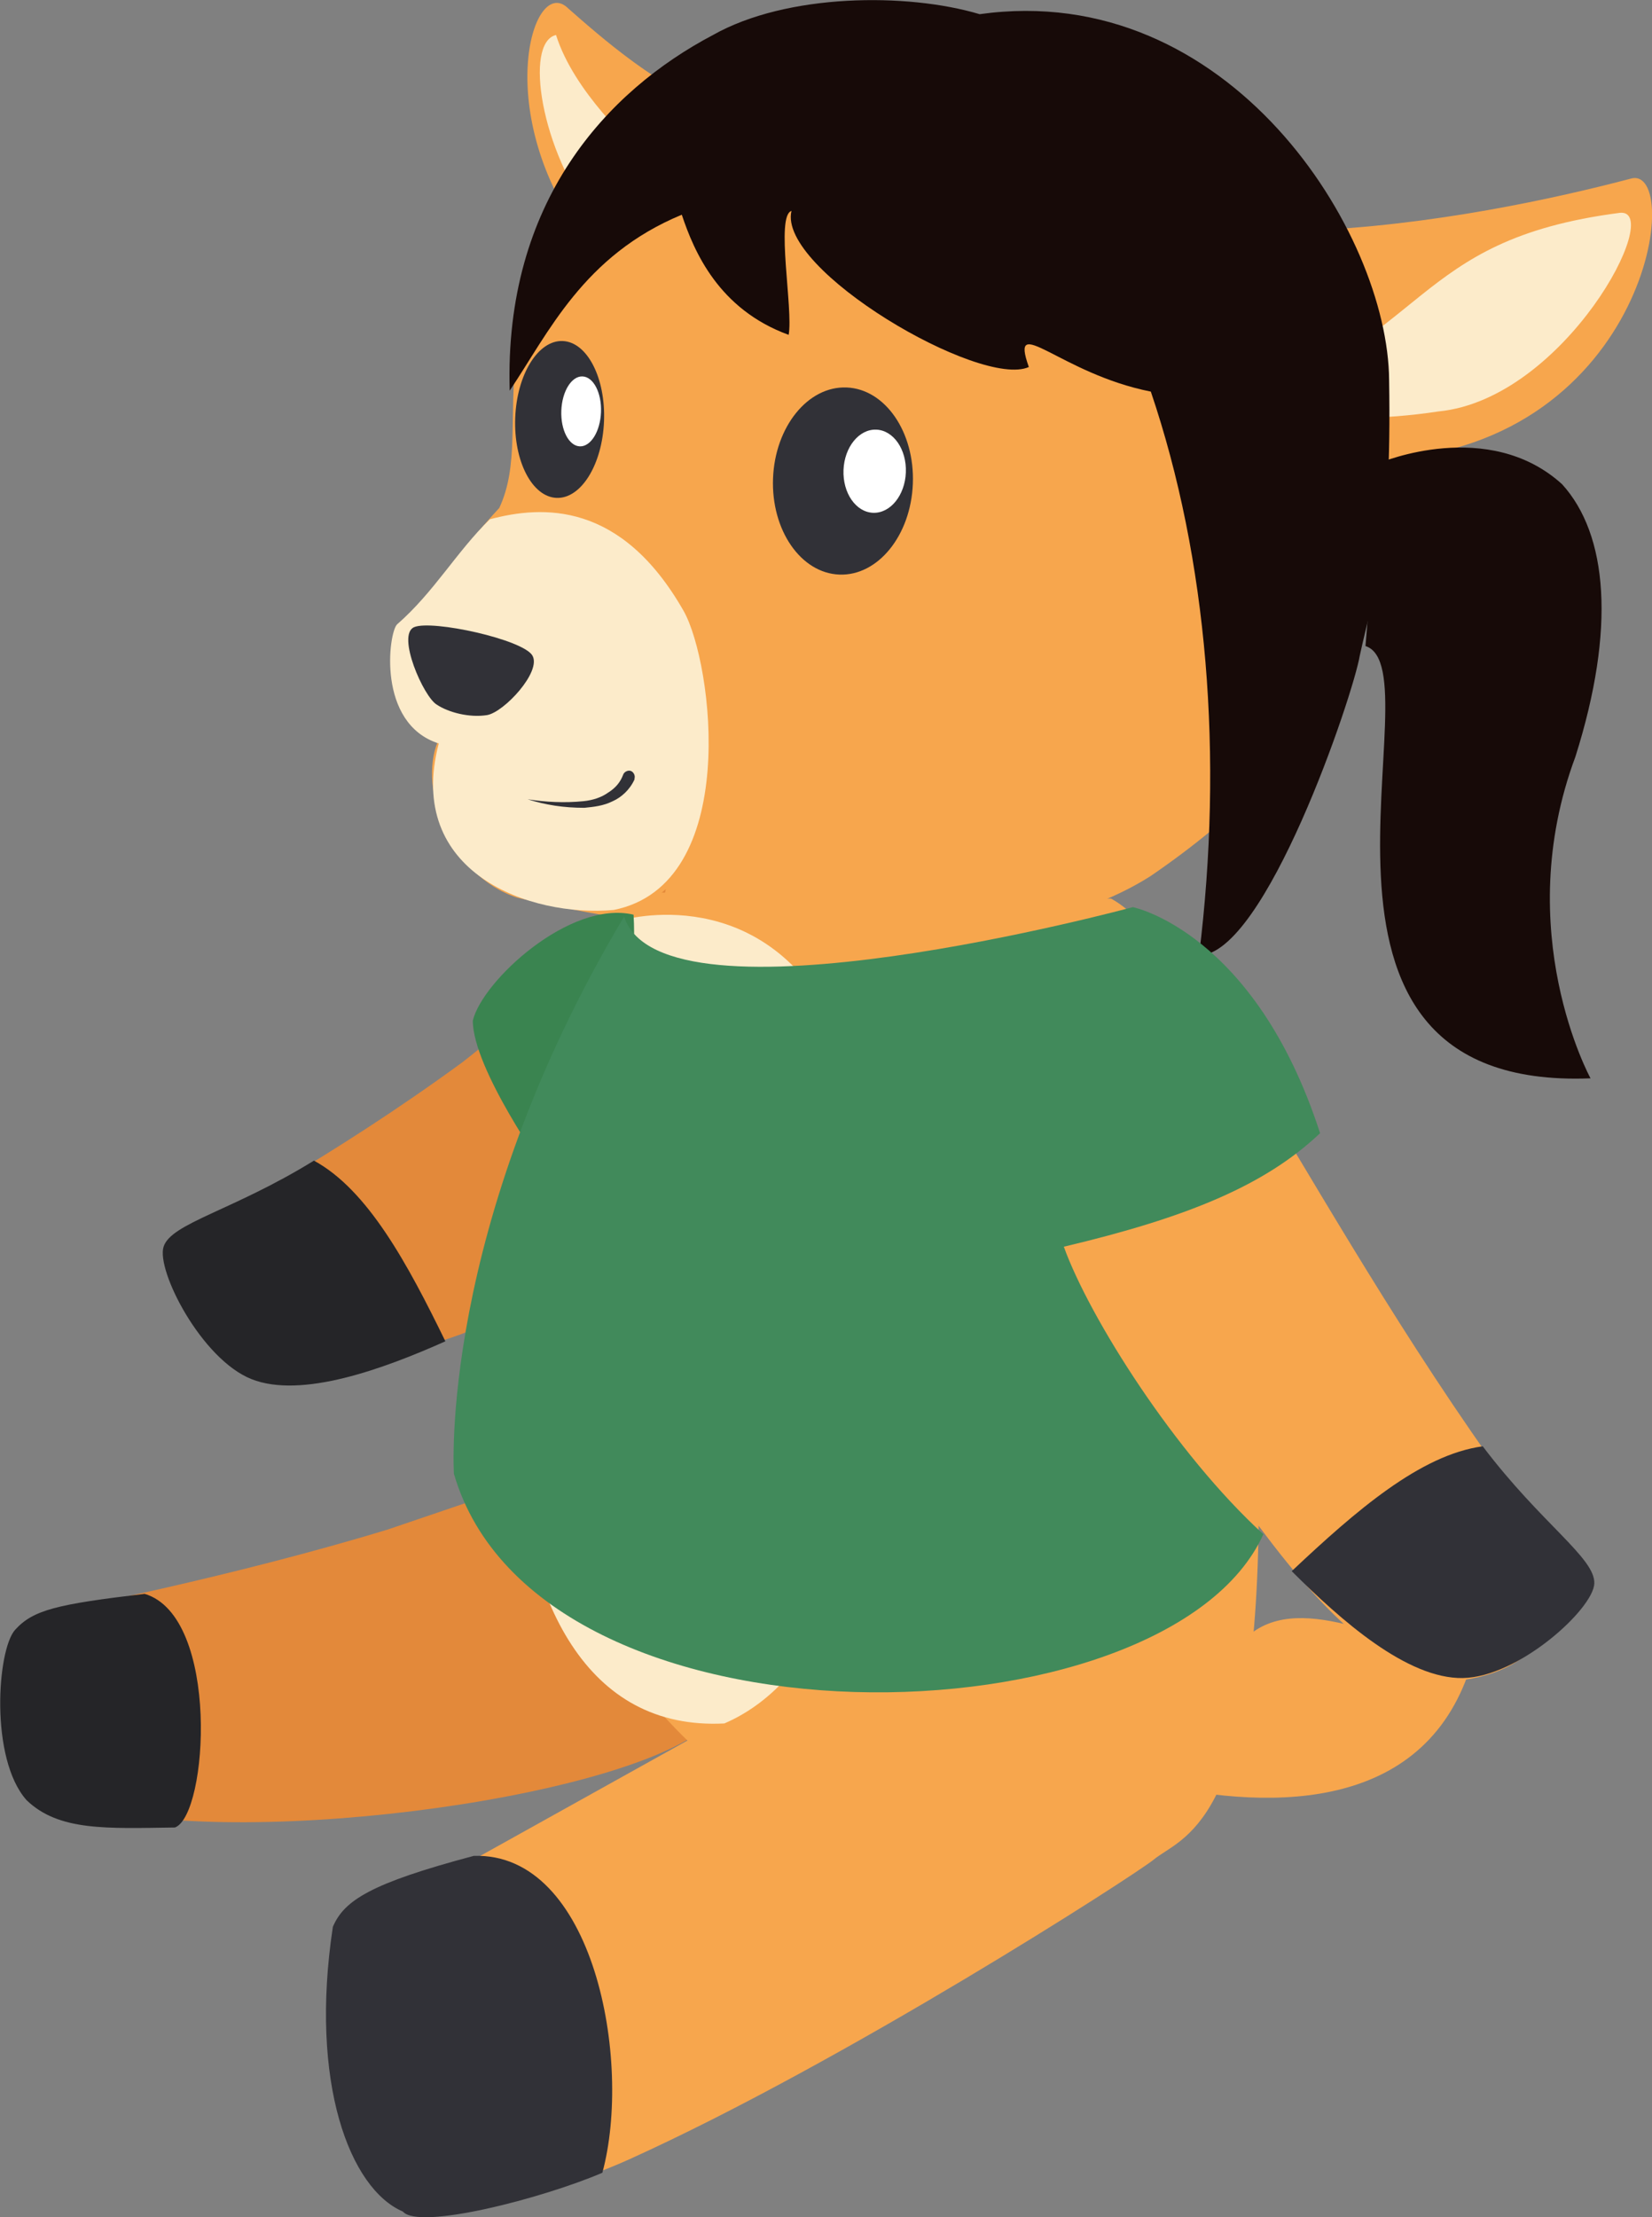 <?xml version="1.0" encoding="utf-8"?>
<!-- Generator: Adobe Illustrator 25.4.1, SVG Export Plug-In . SVG Version: 6.00 Build 0)  -->
<svg version="1.1" id="Calque_1" xmlns="http://www.w3.org/2000/svg" xmlns:xlink="http://www.w3.org/1999/xlink" x="0px" y="0px"
	 viewBox="0 0 174.7 234.4" style="enable-background:new 0 0 174.7 234.4;" xml:space="preserve">
<rect x="0" y="0" width="174.7" height="234.4" fill="#808080" stroke="none"/>
<style type="text/css">
	.st0{fill:#F7A64D;}
	.st1{fill:#FCEBCA;}
	.st2{fill:#E3893A;}
	.st3{fill:#313137;}
	.st4{fill:#252528;}
	.st5{fill:#FFFFFF;}
	.st6{fill:#170A08;}
	.st7{fill:#3A8450;}
	.st8{fill:#418A5B;}
</style>
<g>
	<path class="st0" d="M172.4,18.9c-7.6,2-21,5-34.7,5.5c-0.3-0.5-0.5-1-0.8-1.5C122.7-1.3,88.5,3.2,78.8,10
		c-0.8,0.6-1.6,1.1-2.3,1.7c-6.5-2-13.2-8-16.4-10.8c-3.7-3.7-8.1,10.6,1.3,23.8c-3.9,4.3-6.3,8.5-6.8,12.7
		c-0.8,6.8,0.3,11.8-1.8,16.3c-4.1,4.4-6.8,8.7-10.5,13.1c-1.6,3.2,0.3,9,4,11.6c-2.1,5,1.3,14.2,8.4,16.5c0,0,45.7,11.3,67-2.3
		c18.7-12.8,26.2-27.3,24.3-44c0.2,0,0.3,0,0.4,0C174.6,46.9,178.1,17.1,172.4,18.9z"/>
	<path class="st1" d="M129.5,43.2c22-7.2,19.4-17.8,41.8-20.7c4.8-0.5-5.8,19.7-19.2,21C140.3,45.3,129.5,43.2,129.5,43.2z"/>
	<path class="st1" d="M58.8,3.7c-3.4,0.8-1.6,12.3,4.1,19.5c1.4-2.2,3.9-4.6,5.7-6.2C66.7,15.1,60.7,9.7,58.8,3.7z"/>
	<path class="st2" d="M70.4,94c0,0-16.3,14.3-21.5,18.3c-13.8,10.1-26.6,16.8-26.6,16.8c-0.3,5.6,0.4,10.8,4.4,14.6
		c15.1,0.9,28.3-2.4,36.6-13.3"/>
	<path class="st2" d="M66,153.2c0,0-18.8,6.4-25,8.5c-16.4,5-34.4,8.5-34.4,8.5c-3.4,6.3-3.1,15,0,19.9c14,5.8,55.7,0.9,67.1-6.8"/>
	<path class="st0" d="M72.7,184l-36.1,20.1c-1.2,7.6-1.4,24,7.5,30c5-1.4,12.4-1.3,22.4-5.8c22.8-10.3,53.4-30,55.5-31.7
		c2.9-2.4,10.7-3.4,11.1-35.3c8.6,11.6,12.6,13.1,16.9,16.5c11.6,0.5,15-5.4,16.2-12.1c-24-30-38.8-65.3-48.7-70.7l-52.8-0.7
		c-5.1,29.8-11.3,48.7-9.4,59.3C59,171.4,72.7,184,72.7,184z"/>
	<path class="st0" d="M122,188.6c12.9,2.9,29.1,2.8,33.7-13c-8.9-1.8-18.7-7.8-24.2-2.2C133,170.4,116.1,192.8,122,188.6z"/>
	<path class="st3" d="M136.6,166.1c5.2,5.2,12.2,11.4,18.1,11.3c5.9-0.1,13.8-7.3,13.9-10c0.1-2.7-5.6-6.3-11.8-14.5
		C150.2,153.8,143.4,159.7,136.6,166.1z"/>
	<path class="st4" d="M47.1,141.8c-6.5,2.9-15.2,6.1-20.5,4c-5.3-2.1-10.1-11.5-9.3-14s7.3-3.8,15.9-9.1
		C38.9,125.8,43.1,133.6,47.1,141.8z"/>
	<path class="st4" d="M18.5,193.2c-7.2,0.1-12.3,0.4-15.7-2.9c-3.9-4.4-3.1-15.9-1.2-18s4.4-2.7,13.7-3.8
		C23.3,170.9,22,191.9,18.5,193.2z"/>
	<path class="st3" d="M63.7,229.7c-6.3,2.7-19.4,6.1-21.1,4.1c-5.6-2.4-9.9-13.6-7.4-30.1c1.2-2.8,4-4.6,14.9-7.5
		C62.8,195.8,66.9,217.9,63.7,229.7z"/>
	<path class="st1" d="M46.4,78.6C39.8,76.5,41.1,66.8,42,66c3.9-3.4,6.3-7.7,9.8-11.1c5.6-1.5,13.9-1.9,20.5,9.7
		c3.1,5.5,6.1,28.9-7.4,31.6C56.1,97,42.8,92.3,46.4,78.6z"/>
	
		<ellipse transform="matrix(3.853434e-02 -0.999 0.999 3.853434e-02 34.959 137.907)" class="st3" cx="89.1" cy="50.8" rx="9.9" ry="7.4"/>
	
		<ellipse transform="matrix(3.853434e-02 -0.999 0.999 3.853434e-02 39.183 140.305)" class="st5" cx="92.5" cy="49.8" rx="4.4" ry="3.3"/>
	
		<ellipse transform="matrix(3.853458e-02 -0.999 0.999 3.853458e-02 12.643 101.778)" class="st3" cx="59.2" cy="44.3" rx="8.3" ry="4.7"/>
	
		<ellipse transform="matrix(3.853458e-02 -0.999 0.999 3.853458e-02 15.635 103.154)" class="st5" cx="61.4" cy="43.5" rx="3.7" ry="2.1"/>
	<path class="st3" d="M43.8,66.3c1.9-0.8,11.5,1.3,12.5,3c1,1.7-3,6-4.8,6.3c-1.9,0.3-4.1-0.3-5.3-1.1
		C44.8,73.7,41.9,67.1,43.8,66.3z"/>
	<g>
		<path class="st3" d="M55.8,84.5c1.9,0.3,3.9,0.4,5.9,0.2c1-0.1,1.9-0.4,2.6-0.9c0.8-0.5,1.3-1.1,1.6-1.9l0,0
			c0.1-0.3,0.5-0.5,0.8-0.4s0.5,0.5,0.4,0.8c0,0,0,0,0,0.1c-0.5,1.1-1.4,1.9-2.3,2.3c-1,0.5-2,0.6-3,0.7
			C59.6,85.4,57.7,85.1,55.8,84.5z"/>
	</g>
	<path class="st1" d="M65.7,97.3c0,0,15.3-4.6,23,11.9c6.3,16,9,63.9-12.1,73C47.5,183.7,50.2,128,65.7,97.3z"/>
	<path class="st1" d="M81.9,25.8C81,25.1,79.5,25,78.7,26c-0.6,0.8-1.2,1.7-1.7,2.5c-0.6,1,0,2.6,1,3c1.2,0.5,2.4,0.1,3-1
		c0.1-0.2,0.2-0.4,0.4-0.6l0,0l0,0c0.2-0.3,0.5-0.6,0.7-0.9C82.8,28,82.8,26.6,81.9,25.8z"/>
	<path class="st0" d="M63.7,229.7"/>
	<path class="st1" d="M92.4,9.7c-0.6-1.7-2.4-3-4.2-2.3c-1.5,0.5-2.9,1.1-4.3,1.8c-1.6,0.8-2.1,3.2-1.2,4.6c1.1,1.6,2.9,2,4.6,1.2
		c0.3-0.1,0.6-0.3,0.9-0.4l0,0c0,0,0,0,0.1,0c0.5-0.2,1.1-0.4,1.6-0.6C91.7,13.3,93,11.6,92.4,9.7z"/>
	<path class="st1" d="M77.8,16.5c-0.6-0.6-1.8-0.8-2.5-0.1c-0.6,0.6-1.1,1.2-1.5,1.8c-0.6,0.7-0.2,2,0.6,2.4
		c0.9,0.5,1.8,0.2,2.4-0.6c0.1-0.1,0.2-0.3,0.3-0.4l0,0l0,0c0.2-0.2,0.4-0.5,0.6-0.7C78.3,18.3,78.5,17.2,77.8,16.5z"/>
	<path class="st1" d="M92.1,18.2c-0.7-0.7-2.1-0.9-2.9-0.1c-0.6,0.7-1.2,1.4-1.8,2.1c-0.6,0.9-0.3,2.3,0.6,2.8
		c1,0.6,2.1,0.3,2.8-0.6c0.1-0.2,0.2-0.3,0.4-0.5l0,0l0,0c0.2-0.3,0.5-0.5,0.7-0.8C92.7,20.3,92.9,19,92.1,18.2z"/>
	<path class="st1" d="M108.8,9.7c0.3-1.3-0.5-2.9-2-3.2c-1.2-0.2-2.4-0.3-3.6-0.4c-1.4-0.1-2.7,1.4-2.6,2.7c0.1,1.5,1.2,2.5,2.7,2.6
		c0.3,0,0.5,0,0.8,0.1l0,0c0,0,0,0,0.1,0c0.5,0.1,0.9,0.1,1.4,0.2C107,11.9,108.5,11.1,108.8,9.7z"/>
	<path class="st1" d="M123.2,20.7c-0.7-1.5-2.6-2.5-4.1-1.7c-1.3,0.6-2.6,1.4-3.8,2.1c-1.4,0.9-1.6,3.2-0.6,4.4
		c1.2,1.4,2.9,1.5,4.4,0.6c0.3-0.2,0.5-0.3,0.8-0.5l0,0c0,0,0,0,0.1,0c0.5-0.3,1-0.5,1.5-0.8C123,24.1,123.9,22.3,123.2,20.7z"/>
	<path class="st1" d="M100.5,24.9c-0.3-0.7-1.3-1.2-2-0.8c-0.6,0.3-1.3,0.7-1.8,1c-0.7,0.4-0.8,1.6-0.3,2.2c0.6,0.7,1.4,0.8,2.2,0.3
		c0.1-0.1,0.3-0.2,0.4-0.2l0,0l0,0c0.2-0.1,0.5-0.3,0.7-0.4C100.4,26.5,100.9,25.6,100.5,24.9z"/>
	<path class="st1" d="M105.4,16c-0.3-1-1.4-1.8-2.5-1.5c-0.9,0.3-1.8,0.6-2.6,1c-1,0.5-1.3,1.9-0.8,2.8c0.6,1,1.8,1.2,2.8,0.8
		c0.2-0.1,0.4-0.2,0.6-0.2l0,0l0,0c0.3-0.1,0.7-0.2,1-0.4C105,18.2,105.8,17.1,105.4,16z"/>
	<path class="st1" d="M120.3,12c-0.4-1.2-1.8-2.2-3.1-1.8c-1.1,0.4-2.2,0.8-3.2,1.3c-1.2,0.6-1.6,2.4-0.9,3.5
		c0.8,1.2,2.2,1.5,3.5,0.9c0.2-0.1,0.5-0.2,0.7-0.3l0,0c0,0,0,0,0.1,0c0.4-0.2,0.8-0.3,1.2-0.4C119.7,14.7,120.7,13.4,120.3,12z"/>
</g>
<path class="st6" d="M146,48.9c0,0,11.4-4.8,19.2,2.3c4.8,5.3,5.7,15.2,1.4,28.8c-6.9,18.5,1.6,34,1.6,34
	c-35.2,1.4-16-43.2-23.8-45.7L146,48.9z"/>
<path class="st6" d="M146.9,40.2C146.8,24.6,130-2.2,103.6,1.5c-7.7-2.3-20.4-2.2-28.2,2.2C64.2,9.6,53.3,21.3,53.9,41.3
	C58,35.2,61.7,27,72.1,22.7c1.3,3.9,3.9,10,11.3,12.7c0.5-2.7-1.4-12.6,0.3-13.1c-1.5,6.2,20,18.8,25.1,16.5
	c-2.1-5.9,3.3,0.7,12.9,2.6c6,17.7,7.7,38.6,5.1,59.6c7,0,16.3-27.5,17-31.7C145.3,62.4,147.2,58,146.9,40.2z"/>
<path class="st7" d="M67,96.7c-6.7-1.6-16,7-17,11.2c0,5.1,7.7,15.9,7.7,15.9C63.4,115.4,67.6,106.6,67,96.7z"/>
<path class="st8" d="M119.8,95.9c0,0,12.9,2.6,19.8,23.9c-5.8,5.5-14,8.9-27.1,12c2.7,7.5,11.8,21.9,21.1,30.4
	c-10.1,22.4-76.7,24.2-85.6-6.4c0,0-1.7-25.9,18-58.9C70,109.4,119.8,95.9,119.8,95.9z"/>
</svg>

